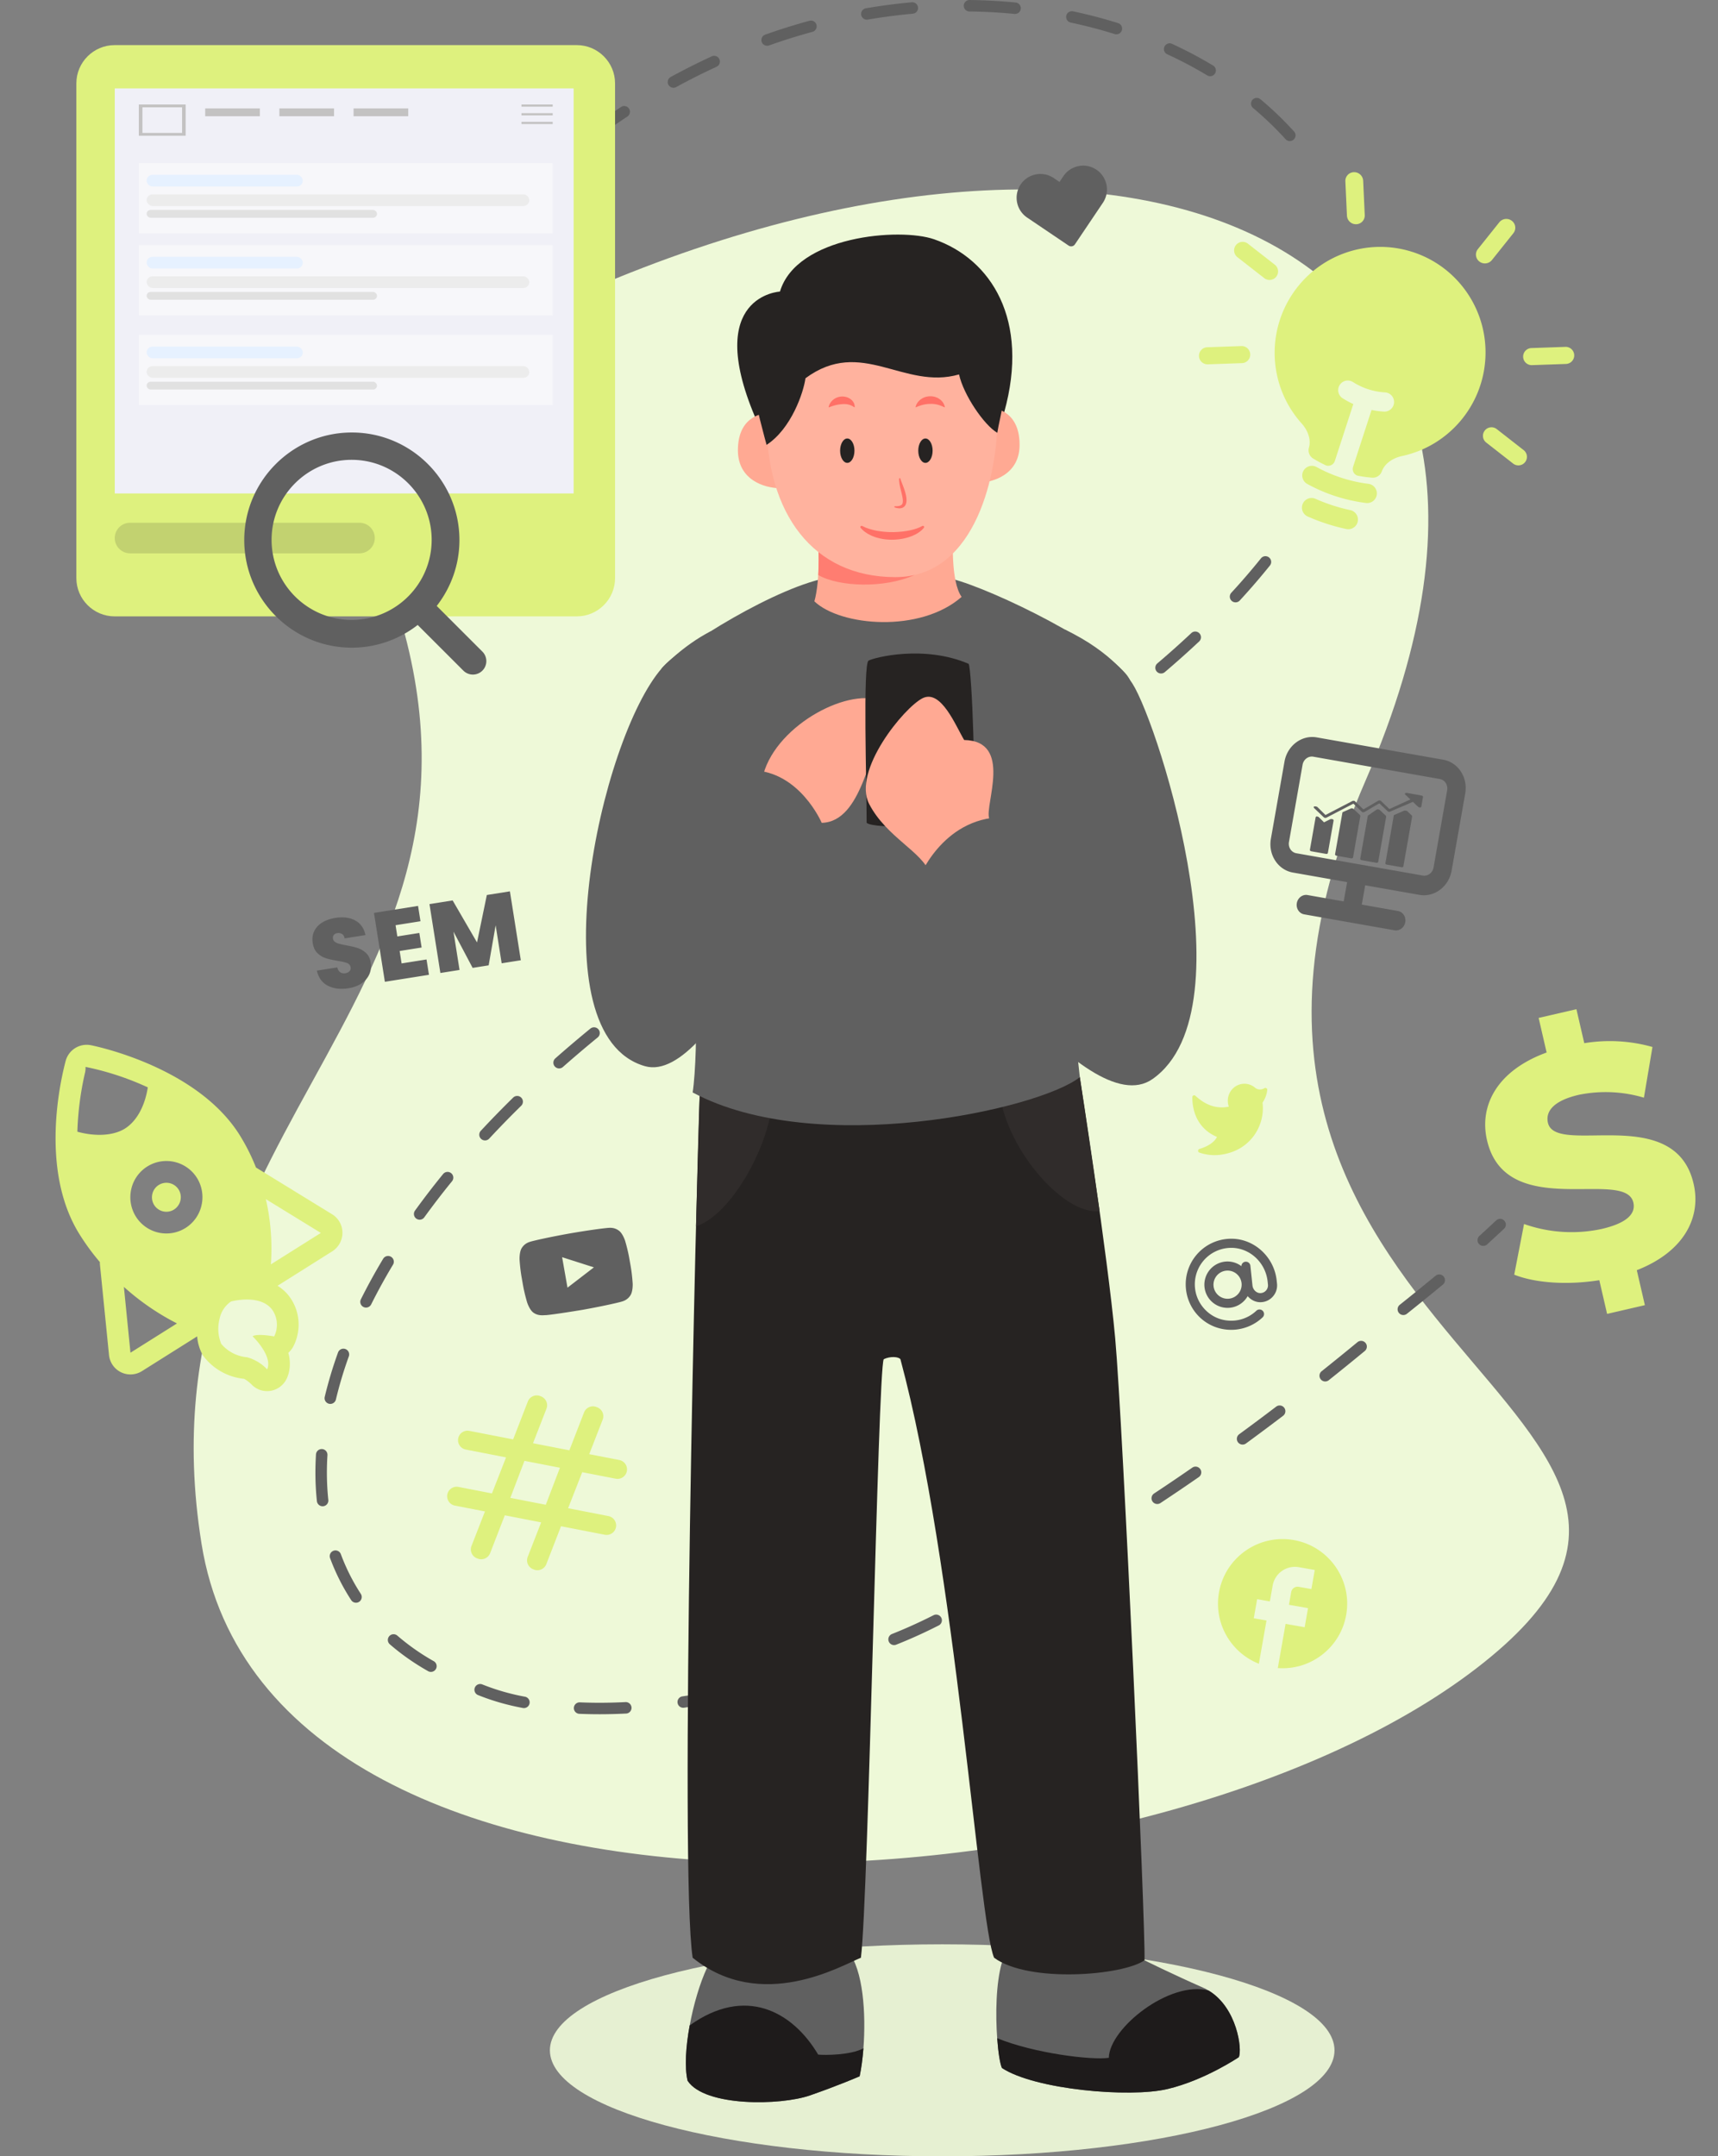 <svg xmlns="http://www.w3.org/2000/svg" xmlns:xlink="http://www.w3.org/1999/xlink" width="381" height="478"><rect width="100%" height="100%" fill="#808080" stroke="none"/><defs><path id="a" d="M60.228 109.673c0-9.785 7.962-17.743 17.751-17.743 9.79 0 17.751 7.958 17.751 17.743 0 9.786-7.961 17.744-17.75 17.744-9.79 0-17.752-7.958-17.752-17.744m46.75 24.772-10.126-10.124c3.14-4.037 5.035-9.096 5.035-14.6 0-13.15-10.704-23.85-23.86-23.85-13.156 0-23.86 10.7-23.86 23.85 0 13.15 10.704 23.85 23.86 23.85 5.506 0 10.567-1.893 14.605-5.032l10.129 10.122a2.975 2.975 0 0 0 2.108.873c.764 0 1.527-.292 2.109-.873a2.977 2.977 0 0 0 0-4.216"/><path id="b" d="M4.762 15.003c6.798 0 10.73-5.275 10.73-10.282 0-.137.966-.966 1.38-2.694a.414.414 0 0 0-.579-.48c-.826.378-1.663.078-2.027-.353a3.635 3.635 0 0 0-5.229-.164 3.854 3.854 0 0 0-1.07 3.62c-3.142.222-5.3-1.267-7.075-3.308-.229-.265-.654-.126-.702.225-.262 1.952-.345 6.699 4.36 9.424-.817 1.174-2.416 1.867-4.196 2.165-.394.066-.488.612-.128.788A10.25 10.25 0 0 0 4.762 15"/><path id="c" d="M10.104 17.166c-.269 0-.525-.106-.715-.297L1.543 9.013a5.295 5.295 0 0 1 0-7.471A5.242 5.242 0 0 1 5.275 0a5.24 5.24 0 0 1 3.733 1.542l1.096 1.098L11.2 1.543A5.243 5.243 0 0 1 14.933 0c1.413 0 2.74.548 3.733 1.542a5.296 5.296 0 0 1 0 7.471L10.82 16.87a1.01 1.01 0 0 1-.715.296"/><path id="d" d="M9.275 13.22a3.126 3.126 0 0 1-3.122-3.121 3.126 3.126 0 0 1 3.122-3.122c1.722 0 3.123 1.4 3.123 3.122a3.126 3.126 0 0 1-3.123 3.12M11.067.046a10.093 10.093 0 0 0-8.132 2.938 10.095 10.095 0 0 0-2.884 8.152c.362 3.607 2.636 6.747 5.936 8.194 1.32.579 2.72.862 4.11.862 2.19 0 4.358-.705 6.147-2.075a1.01 1.01 0 1 0-1.229-1.603c-2.341 1.792-5.489 2.16-8.217.966-2.594-1.137-4.452-3.706-4.736-6.546a8.084 8.084 0 0 1 8.818-8.876c4.096.38 7.304 4.012 7.304 8.269v.681a1.7 1.7 0 0 1-.53 1.24 1.711 1.711 0 0 1-1.267.475c-.903-.04-1.638-.889-1.638-1.892V6.463a1.01 1.01 0 0 0-1.01-1.01.997.997 0 0 0-.985.884 5.11 5.11 0 0 0-3.479-1.38A5.149 5.149 0 0 0 4.132 10.1a5.148 5.148 0 0 0 5.143 5.14 5.13 5.13 0 0 0 4.167-2.15c.651.949 1.685 1.599 2.856 1.65a3.684 3.684 0 0 0 2.752-1.032 3.7 3.7 0 0 0 1.154-2.7v-.681c0-5.289-4.013-9.803-9.137-10.28"/><path id="e" d="M248.31 134.173c3.366 0 6.105 2.924 6.105 6.519v17.384c0 3.595-2.739 6.52-6.104 6.52H236.1v4.346h8.14c1.12 0 2.035.978 2.035 2.173s-.916 2.173-2.035 2.173h-20.348c-1.12 0-2.035-.978-2.035-2.173s.915-2.173 2.035-2.173h8.139v-4.346h-12.21c-3.365 0-6.104-2.925-6.104-6.52v-17.384c0-3.595 2.74-6.52 6.105-6.52Zm0 4.346h-28.487c-1.123 0-2.035.975-2.035 2.173v17.384c0 1.198.912 2.173 2.035 2.173h28.488c1.123 0 2.035-.975 2.035-2.173v-17.384c0-1.198-.912-2.173-2.035-2.173Zm-21.844 12.906c.162.056.243.168.243.28v7.264c0 .167-.162.279-.404.279h-3.239c-.243 0-.405-.112-.405-.28v-7.264c0-.111.081-.28.243-.28.162 0 .324 0 .486.113l1.295.894 1.296-.95c.162-.056.324-.056.485-.056Zm4.13-3.047 1.7 1.092c0 .055.08.164.08.219v9.286c0 .164-.161.273-.404.273h-3.239c-.243 0-.404-.11-.404-.273v-9.286c0-.11 0-.164.08-.219l1.62-1.092a.531.531 0 0 1 .567 0Zm5.424-.865a.88.88 0 0 1 .324.054l1.62 1.066.012.049.055.116a.137.137 0 0 1 .013.049v10.134c0 .16-.162.267-.405.267h-3.238c-.243 0-.405-.107-.405-.267v-9.633c.003-.042.016-.085.08-.128l1.62-1.6a.773.773 0 0 1 .324-.107Zm6.396-.729 1.214.8c0 .013.006.03.013.048l.056.116.012.048v11.186c0 .16-.162.266-.404.266h-3.239c-.243 0-.405-.107-.405-.266v-10.653c0-.107 0-.16.081-.213l2.024-1.332c.081 0 .162-.053.324-.053s.243 0 .324.053Zm-.722-3.964h2.876c.062.002.114.01.114.053.243-.107.647 0 .647.215v2.152c0 .107-.081.215-.243.269h-.161a.767.767 0 0 1-.324-.108l-1.293-.86-4.607 3.011a.536.536 0 0 1-.566 0l-2.101-1.398-2.91 2.474a.767.767 0 0 1-.323.108c-.08 0-.242 0-.323-.108l-2.102-1.398-5.334 4.087a.767.767 0 0 1-.323.108.767.767 0 0 1-.323-.108l-2.425-1.613c-.162-.108-.162-.323 0-.377.161-.053.485-.053.646 0l2.102 1.452 5.334-4.087a.767.767 0 0 1 .323-.108c.081 0 .243 0 .324.108l2.101 1.398 2.91-2.474a.767.767 0 0 1 .323-.107c.08 0 .242 0 .323.107l2.102 1.399 4.203-2.905-1.294-.86c-.08-.054-.161-.162-.08-.27.08-.107.242-.16.404-.16Z"/></defs><g fill="none" fill-rule="evenodd"><path fill="#EEF9D8" d="M119.53 69.27c124.442-59.179 237.528-20.914 183.284 103.828-54.246 124.742 98.213 140.047 24.664 196.678-73.546 56.631-267.544 67.345-282.782-27.55-15.237-94.896 75.167-121.68 41.073-214.28-34.093-92.6 33.762-58.675 33.762-58.675"/><path fill="#E6F0D2" d="M295.95 454.5c0 12.978-38.951 23.5-87 23.5-48.05 0-87-10.522-87-23.5s38.95-23.5 87-23.5c48.049 0 87 10.522 87 23.5"/><path fill="#606060" d="M138.776 377.306c.664 0 1.24.526 1.275 1.208.036.7-.505 1.297-1.205 1.333-1.984.1-3.96.153-5.875.153-1.514 0-3.023-.032-4.488-.093a1.272 1.272 0 0 1-1.217-1.325 1.28 1.28 0 0 1 1.325-1.216c1.425.059 2.885.089 4.372.089 1.887 0 3.81-.05 5.754-.147.02-.002.04-.002.06-.002Zm-31.814-3.914a49.376 49.376 0 0 0 9.503 2.73 1.273 1.273 0 0 1-.462 2.502c-3.483-.641-6.846-1.606-9.992-2.874a1.271 1.271 0 1 1 .951-2.358Zm47.082 2.22c-.006.863-.01 1.728-.017 2.582-.778.127-1.552.248-2.321.36a1.271 1.271 0 1 1-.371-2.516c.896-.13 1.8-.273 2.71-.425Zm-65.927-13.038a49.368 49.368 0 0 0 8.096 5.675 1.272 1.272 0 0 1-1.252 2.214c-3.084-1.74-5.95-3.746-8.512-5.97a1.271 1.271 0 1 1 1.667-1.92Zm120.63-3.97c.317.625.066 1.39-.558 1.708-1.773.898-3.556 1.75-5.305 2.529a108.78 108.78 0 0 1-4.139 1.74 1.272 1.272 0 0 1-1.65-.716 1.28 1.28 0 0 1 .715-1.65 105.196 105.196 0 0 0 4.03-1.696 115.034 115.034 0 0 0 5.251-2.5 1.281 1.281 0 0 1 1.656.585ZM75.589 344.515a44.367 44.367 0 0 0 4.427 8.8 1.272 1.272 0 1 1-2.132 1.39 46.924 46.924 0 0 1-4.68-9.304 1.272 1.272 0 0 1 2.385-.886Zm-4.166-23.299a1.272 1.272 0 0 1 1.193 1.348 62.387 62.387 0 0 0-.121 3.87c0 2.05.106 4.09.316 6.056a1.27 1.27 0 0 1-1.269 1.407 1.273 1.273 0 0 1-1.264-1.138 60.12 60.12 0 0 1-.329-6.326c0-1.322.043-2.676.125-4.026a1.276 1.276 0 0 1 1.35-1.19Zm193.709 3.894a1.273 1.273 0 0 1 .725 2.32 477.118 477.118 0 0 1-8.508 5.758 1.274 1.274 0 0 1-1.764-.36 1.275 1.275 0 0 1 .36-1.764 457.602 457.602 0 0 0 8.466-5.727c.218-.152.47-.227.72-.227Zm18.652-13.556a1.272 1.272 0 0 1 .771 2.285 540.883 540.883 0 0 1-8.235 6.142 1.275 1.275 0 0 1-1.779-.276 1.275 1.275 0 0 1 .276-1.777 525.496 525.496 0 0 0 8.197-6.113c.231-.176.5-.26.77-.26Zm-207.19-12.512c.66.238 1.004.967.766 1.628a89.17 89.17 0 0 0-2.872 9.582 1.273 1.273 0 0 1-2.477-.587 91.734 91.734 0 0 1 2.955-9.858 1.274 1.274 0 0 1 1.629-.765Zm225.256-1.809a1.271 1.271 0 0 1 .81 2.254 609.479 609.479 0 0 1-7.976 6.466 1.269 1.269 0 0 1-1.788-.202 1.27 1.27 0 0 1 .202-1.786 637.654 637.654 0 0 0 7.944-6.441c.236-.195.524-.29.808-.29Zm17.326-14.724c.367 0 .732.16.982.464a1.27 1.27 0 0 1-.172 1.79 609.485 609.485 0 0 1-7.976 6.466 1.269 1.269 0 0 1-1.787-.202 1.27 1.27 0 0 1 .201-1.786 637.67 637.67 0 0 0 7.945-6.441c.235-.195.523-.29.807-.29ZM86.72 278.597c.604.363.797 1.143.437 1.747a127.013 127.013 0 0 0-4.843 8.809 1.277 1.277 0 0 1-1.707.57 1.273 1.273 0 0 1-.573-1.706 131.695 131.695 0 0 1 4.94-8.983 1.274 1.274 0 0 1 1.746-.437Zm245.96-8.408a1.272 1.272 0 0 1 .865 2.202 806.209 806.209 0 0 1-3.743 3.457 1.27 1.27 0 0 1-1.798-.076 1.272 1.272 0 0 1 .077-1.798 671.292 671.292 0 0 0 3.731-3.446c.246-.227.558-.339.867-.339Zm-232.62-10.123c.546.443.628 1.244.183 1.789a173.461 173.461 0 0 0-6.145 7.99 1.268 1.268 0 0 1-1.775.289 1.271 1.271 0 0 1-.289-1.776 175.97 175.97 0 0 1 6.236-8.11 1.271 1.271 0 0 1 1.79-.182Zm15.542-16.743c.492.5.486 1.306-.017 1.797a218.035 218.035 0 0 0-7.049 7.23 1.273 1.273 0 1 1-1.864-1.73 219.58 219.58 0 0 1 7.131-7.313 1.27 1.27 0 0 1 1.799.016Zm17.121-15.134a1.269 1.269 0 0 1-.18 1.789 270.277 270.277 0 0 0-7.706 6.545 1.277 1.277 0 0 1-1.796-.112 1.27 1.27 0 0 1 .112-1.795c2.5-2.208 5.118-4.43 7.778-6.607a1.278 1.278 0 0 1 1.792.18Zm18.3-13.695a1.27 1.27 0 0 1-.315 1.769 326.898 326.898 0 0 0-8.2 5.93 1.271 1.271 0 0 1-1.782-.256 1.27 1.27 0 0 1 .255-1.781 326.904 326.904 0 0 1 8.268-5.976 1.274 1.274 0 0 1 1.773.314Zm19.197-12.403a1.27 1.27 0 0 1-.426 1.746 376.102 376.102 0 0 0-8.582 5.372 1.272 1.272 0 0 1-1.76-.378 1.27 1.27 0 0 1 .379-1.756 362.515 362.515 0 0 1 8.641-5.41 1.27 1.27 0 0 1 1.748.426Zm19.909-11.24c.33.621.095 1.39-.524 1.72a428.28 428.28 0 0 0-8.883 4.87 1.271 1.271 0 1 1-1.251-2.212 425.62 425.62 0 0 1 8.936-4.901 1.274 1.274 0 0 1 1.722.523Zm20.2-10.707c.34.614.12 1.388-.493 1.729a417.951 417.951 0 0 1-8.968 4.842 1.276 1.276 0 0 1-1.72-.534 1.274 1.274 0 0 1 .536-1.717c3.02-1.585 6.02-3.206 8.913-4.812a1.271 1.271 0 0 1 1.731.492Zm19.588-11.782a1.27 1.27 0 0 1-.384 1.756 336.354 336.354 0 0 1-8.665 5.38 1.274 1.274 0 0 1-1.746-.434 1.274 1.274 0 0 1 .435-1.746 337.15 337.15 0 0 0 8.599-5.338 1.277 1.277 0 0 1 1.76.382Zm18.684-13.154a1.272 1.272 0 0 1-.24 1.783 273.739 273.739 0 0 1-8.242 6.022 1.268 1.268 0 0 1-1.771-.31 1.27 1.27 0 0 1 .307-1.77 268.424 268.424 0 0 0 8.163-5.966 1.273 1.273 0 0 1 1.783.241Zm17.393-14.814a1.27 1.27 0 0 1-.057 1.797 208.07 208.07 0 0 1-7.623 6.804 1.276 1.276 0 0 1-1.794-.144 1.271 1.271 0 0 1 .144-1.792 203.19 203.19 0 0 0 7.53-6.72 1.273 1.273 0 0 1 1.8.055Zm15.438-16.823c.55.44.636 1.24.197 1.788a151.353 151.353 0 0 1-6.686 7.756 1.273 1.273 0 0 1-1.799.076 1.273 1.273 0 0 1-.074-1.797 148.242 148.242 0 0 0 6.574-7.626 1.272 1.272 0 0 1 1.788-.197ZM139.49 24.073a1.27 1.27 0 0 1-.357 1.763 155.993 155.993 0 0 0-8.217 5.834 1.271 1.271 0 0 1-1.54-2.025 158.7 158.7 0 0 1 8.351-5.93 1.271 1.271 0 0 1 1.763.358Zm140.04-2.075a75.146 75.146 0 0 1 7.45 7.148c.474.52.433 1.324-.088 1.796a1.269 1.269 0 0 1-1.797-.09 72.971 72.971 0 0 0-7.2-6.904 1.269 1.269 0 0 1-.158-1.792 1.274 1.274 0 0 1 1.792-.158Zm-119.996-8.883a1.27 1.27 0 0 1-.624 1.686 144.7 144.7 0 0 0-9 4.526 1.273 1.273 0 0 1-1.222-2.23 146.482 146.482 0 0 1 9.158-4.606 1.273 1.273 0 0 1 1.688.624Zm100.39-3.395a92.765 92.765 0 0 1 9.108 4.812c.602.362.795 1.144.43 1.745a1.268 1.268 0 0 1-1.745.432 90.353 90.353 0 0 0-8.856-4.68 1.27 1.27 0 1 1 1.063-2.31ZM181.07 5.5a1.27 1.27 0 0 1-.893 1.56 135.488 135.488 0 0 0-9.609 3.006 1.271 1.271 0 1 1-.848-2.396 137.369 137.369 0 0 1 9.789-3.063 1.27 1.27 0 0 1 1.56.893Zm56.905-2.989c3.372.715 6.72 1.59 9.945 2.602a1.272 1.272 0 1 1-.761 2.426A106.4 106.4 0 0 0 237.444 5a1.27 1.27 0 1 1 .53-2.488Zm-34.388-.855c.062.7-.454 1.318-1.154 1.381-3.31.3-6.668.739-9.975 1.305a1.273 1.273 0 0 1-1.47-1.039 1.273 1.273 0 0 1 1.04-1.467A130.041 130.041 0 0 1 202.203.505c.7-.062 1.32.452 1.383 1.151ZM215.027 0c3.43.042 6.88.23 10.255.56a1.272 1.272 0 0 1-.248 2.53 118.786 118.786 0 0 0-10.04-.547A1.27 1.27 0 0 1 215.01 0h.017Z"/><g transform="translate(0 10)"><path fill="#DEF17E" d="M127.92 126.633H25.414c-4.664 0-8.48-3.811-8.48-8.47V8.47c0-4.658 3.816-8.47 8.48-8.47H127.92c4.664 0 8.48 3.812 8.48 8.47v109.693c0 4.659-3.816 8.47-8.48 8.47Z"/><path fill="#F0F0F7" d="M25.452 99.384h101.764V9.597H25.452z"/><path fill="#262322" d="M28.84 112.657h50.888a3.388 3.388 0 0 0 0-6.776H28.84a3.388 3.388 0 1 0 0 6.776Z" opacity=".15"/><path fill="#C3C2C2" fill-rule="nonzero" d="M41.179 13.167v6.924H30.788v-6.924h10.39Zm-.8.63h-8.792v5.664h8.792v-5.665Zm5.13.235H57.63v1.731H45.508Zm16.451 0h12.123v1.731H61.96Zm16.452 0h12.123v1.731H78.412Zm37.234-.865h6.927v.48h-6.927Zm0 1.923h6.927v.48h-6.927Zm0 1.923h6.927v.481h-6.927Z"/><g transform="translate(30.788 26.15)"><path fill="#F7F7FA" d="M0 0h91.785v15.58H0z"/><rect width="34.636" height="2.597" x="1.732" y="2.597" fill="#E6F1FF" rx="1.298"/><rect width="84.858" height="2.597" x="1.732" y="6.924" fill="#ECECEC" rx="1.298"/><rect width="51.088" height="1.731" x="1.732" y="10.386" fill="#E1E1E1" rx=".866"/><path fill="#F7F7FA" d="M0 18.176h91.785v15.58H0z"/><rect width="34.636" height="2.597" x="1.732" y="20.773" fill="#E6F1FF" rx="1.298"/><rect width="84.858" height="2.597" x="1.732" y="25.1" fill="#ECECEC" rx="1.298"/><rect width="51.088" height="1.731" x="1.732" y="28.563" fill="#E1E1E1" rx=".866"/><path fill="#F7F7FA" d="M0 38.083h91.785v15.58H0z"/><rect width="34.636" height="2.597" x="1.732" y="40.68" fill="#E6F1FF" rx="1.298"/><rect width="84.858" height="2.597" x="1.732" y="45.008" fill="#ECECEC" rx="1.298"/><rect width="51.088" height="1.731" x="1.732" y="48.47" fill="#E1E1E1" rx=".866"/></g><use xlink:href="#a" fill="#606060" fill-rule="nonzero"/><path fill="#DEF17E" fill-rule="nonzero" d="M29.108 253.6a7.992 7.992 0 0 1 14.97-1.77 8.093 8.093 0 0 1 .61 5.364 7.984 7.984 0 0 1-14.954 1.774 8.11 8.11 0 0 1-.626-5.367Zm4.675 1.08a3.25 3.25 0 0 0 .242 2.142 3.199 3.199 0 0 0 4.293 1.457 3.245 3.245 0 0 0 1.453-4.308 3.2 3.2 0 0 0-5.988.709Zm-13.652-32.99a4.828 4.828 0 0 0-5.548 3.41s-.187.668-.461 1.857c-1.569 6.792-4.369 23.953 3.465 36.577a51.685 51.685 0 0 0 4.564 6.238 3.856 3.856 0 0 0 0 .43l2.022 20.152a4.783 4.783 0 0 0 7.302 3.591l12.25-7.706a10.01 10.01 0 0 0 1.282 4.225 12.928 12.928 0 0 0 9.126 5.184 7.696 7.696 0 0 1 1.67 1.268 4.761 4.761 0 0 0 4.262 1.384 4.829 4.829 0 0 0 3.551-2.768c.202-.45.36-.92.47-1.402a8.66 8.66 0 0 0-.148-4.244 5.149 5.149 0 0 0 1.029-1.268c.447-.82.777-1.7.98-2.612.636-2.704.169-5.55-1.3-7.909a9.444 9.444 0 0 0-3.102-3.074l12.135-7.636a4.846 4.846 0 0 0 2.135-3.008c.09-.365.132-.74.127-1.117a4.796 4.796 0 0 0-2.28-4.084l-16.894-10.374a44.628 44.628 0 0 0-3.563-7.104c-9.447-15.203-32.12-19.822-33.074-20.01Zm7.344 53.58a54.707 54.707 0 0 0 11.775 8.098l-10.316 6.49-1.459-14.588Zm33.111 5.394a5.829 5.829 0 0 1 .216 5.585s-3.715-.704-4.785-.037c0 0 4.07 3.916 3.395 6.84-.04.171-.095.34-.165.501a9.508 9.508 0 0 0-4.5-2.692 8.422 8.422 0 0 1-5.68-2.96 8.753 8.753 0 0 1-.387-5.483c.301-1.592 1.22-3 2.557-3.916 0 0 6.843-1.864 9.35 2.16v.002Zm10.568-17.356-11.082 6.97a49.062 49.062 0 0 0-1.112-14.458l12.194 7.488Zm-38.376-32.265c-.655 4.184-2.482 7.49-5.05 9.119-2.507 1.575-6.445 1.836-10.57.709.132-4.321.68-8.62 1.639-12.835a4.879 4.879 0 0 0 .173-1.53 62.533 62.533 0 0 1 13.808 4.535v.002Zm280.53-185.171c-10.056-3.27-21.062.64-26.837 9.536-5.775 8.896-4.881 20.56 2.18 28.442 1.499 1.676 2.119 3.7 1.63 5.38a2.13 2.13 0 0 0 .935 2.413 29.886 29.886 0 0 0 2.722 1.467c.834.394 1.808-.064 2.094-.945l4.094-12.598c-.821-.37-1.614-.8-2.374-1.283a2.137 2.137 0 0 1 .16-3.688 2.12 2.12 0 0 1 2.123.088 14.858 14.858 0 0 0 7.075 2.3 2.12 2.12 0 0 1 1.822 1.16c.35.691.298 1.52-.136 2.162a2.128 2.128 0 0 1-1.953.93 18.96 18.96 0 0 1-2.676-.356l-4.092 12.595c-.287.884.231 1.827 1.138 1.999 1.022.191 2.043.33 3.065.413a2.13 2.13 0 0 0 2.174-1.403c.594-1.645 2.283-2.92 4.481-3.394 10.346-2.227 17.925-11.137 18.481-21.729.557-10.59-6.048-20.224-16.106-23.49ZM289.06 94.374a2.14 2.14 0 0 1 2.906-.848 32.27 32.27 0 0 0 11.448 3.72 2.139 2.139 0 0 1 1.482 3.442 2.14 2.14 0 0 1-2.021.803 36.547 36.547 0 0 1-12.968-4.213 2.14 2.14 0 0 1-.847-2.904Zm-.146 7.287a2.14 2.14 0 0 1 2.825-1.087 39.007 39.007 0 0 0 7.716 2.507 2.14 2.14 0 0 1 1.143 3.527 2.14 2.14 0 0 1-2.036.66 43.21 43.21 0 0 1-8.562-2.781 2.14 2.14 0 0 1-1.086-2.826Zm11.331-73.491h.018a2 2 0 0 1 2.046 1.907l.35 7.607a1.932 1.932 0 0 1-1.884 2.02h-.018a2 2 0 0 1-2.046-1.907l-.35-7.607a1.932 1.932 0 0 1 1.884-2.02Zm-26.158 16.172a1.894 1.894 0 0 1 2.659-.326l5.973 4.665a1.894 1.894 0 0 1-2.332 2.985l-5.974-4.665a1.893 1.893 0 0 1-.326-2.658ZM265.9 68.935a1.893 1.893 0 0 1 1.826-1.958l7.575-.264a1.894 1.894 0 0 1 .133 3.786l-7.575.263a1.894 1.894 0 0 1-1.96-1.827Zm69.371-29.994.014.01a1.932 1.932 0 0 1 .336 2.743l-4.753 5.948a2 2 0 0 1-2.777.341l-.014-.01a1.932 1.932 0 0 1-.336-2.742l4.753-5.95a2 2 0 0 1 2.777-.34Zm13.842 29.78a1.893 1.893 0 0 1-1.826 1.958l-7.575.263a1.894 1.894 0 0 1-.133-3.785l7.575-.264a1.894 1.894 0 0 1 1.96 1.827Zm-10.889 23.714a1.894 1.894 0 0 1-2.659.327l-5.973-4.666a1.894 1.894 0 0 1 2.332-2.985l5.974 4.666a1.893 1.893 0 0 1 .326 2.658Z"/><g fill-rule="nonzero" transform="translate(68.573 21.463)"><path fill="#DEF17E" d="m294.421 250.106 1.79 7.747-8.38 1.934-1.725-7.466c-7.084 1.127-14.19.635-18.87-1.222l2.18-11.232a31.665 31.665 0 0 0 17.202 1.098c5.726-1.321 7.594-3.446 7.037-5.859-1.787-7.734-28.267 4.32-32.455-13.814-1.774-7.68 2.239-15.44 13.22-19.442l-1.77-7.667 8.38-1.934 1.74 7.533a34.831 34.831 0 0 1 15.124.844l-1.896 11.238a29.696 29.696 0 0 0-14.413-.641c-5.793 1.337-7.433 3.776-6.87 6.216 1.725 7.465 28.137-4.517 32.295 13.484 1.745 7.433-2.069 15.075-12.589 19.183Zm-64.45 76.405c1.373-7.783-3.832-15.213-11.618-16.585-7.786-1.373-15.22 3.83-16.592 11.613-1.204 6.824 2.646 13.362 8.846 15.806l1.692-9.587-2.821-.497.746-4.23 2.82.497.623-3.525a5.018 5.018 0 0 1 5.807-4.065l3.526.622-.746 4.23-2.82-.498a1.436 1.436 0 0 0-1.66 1.162l-.497 2.82 4.231.746-.746 4.23-4.232-.746-1.728 9.799c7.247.55 13.879-4.474 15.17-11.792Z"/><use xlink:href="#b" fill="#DEF17E" transform="rotate(-7 1816.217 -1492.849)"/><use xlink:href="#c" fill="#606060" transform="rotate(-11 120.597 -805.81)"/><use xlink:href="#d" fill="#606060" transform="rotate(-6 2426.89 -1722.866)"/><path fill="#DEF17E" d="m66.353 304.609-8.935-1.737 3.127-7.988 7.418 1.442a2.113 2.113 0 0 0 2.48-1.666 2.113 2.113 0 0 0-1.675-2.475l-6.67-1.296 2.967-7.61a2.104 2.104 0 0 0-.026-1.674 2.116 2.116 0 0 0-1.24-1.13 2.123 2.123 0 0 0-1.698-.023 2.109 2.109 0 0 0-1.167 1.228l-3.24 8.352-8.062-1.567 2.967-7.61a2.104 2.104 0 0 0-.026-1.674c-.24-.53-.689-.94-1.24-1.13a2.123 2.123 0 0 0-1.699-.022 2.109 2.109 0 0 0-1.167 1.228l-3.24 8.352-9.703-1.886a2.113 2.113 0 0 0-2.48 1.667 2.113 2.113 0 0 0 1.675 2.474l8.934 1.737-3.127 7.988-7.417-1.442a2.113 2.113 0 0 0-2.48 1.666 2.113 2.113 0 0 0 1.675 2.475l6.67 1.296-2.968 7.61a2.104 2.104 0 0 0 .026 1.674c.24.531.689.94 1.24 1.13a2.123 2.123 0 0 0 1.699.023 2.109 2.109 0 0 0 1.166-1.228l3.241-8.352 8.062 1.567-2.967 7.61a2.104 2.104 0 0 0 .026 1.674c.24.53.688.94 1.24 1.13a2.123 2.123 0 0 0 1.698.022 2.109 2.109 0 0 0 1.167-1.228l3.24-8.352 9.704 1.886a2.113 2.113 0 0 0 2.48-1.667 2.113 2.113 0 0 0-1.675-2.474Zm-21.75-4.033 3.134-8.208 7.866 1.529-3.135 8.208-7.866-1.53Z"/><path fill="#606060" d="m57.28 253.978-1.192-6.753 7.048 2.25-5.857 4.503Zm11.397-12.64c-1.077-.797-2.095-.622-2.572-.596-3.384.346-8.396 1.23-8.396 1.23l-.01.002s-5.012.884-8.31 1.716c-.458.138-1.474.322-2.214 1.44-.587.855-.527 2.553-.527 2.553s.104 1.987.447 3.932l.321 1.823c.343 1.946.925 3.848.925 3.848s.525 1.616 1.369 2.219c1.078.797 2.265.557 2.814.563 1.943-.152 8.161-1.19 8.161-1.19s5.016-.892 8.314-1.724c.457-.139 1.474-.323 2.213-1.44.587-.856.528-2.553.528-2.553s-.104-1.987-.447-3.933l-.322-1.823c-.342-1.945-.924-3.848-.924-3.848s-.526-1.615-1.37-2.219ZM8.7 187.608c-1.776.282-3.303.09-4.578-.574-1.275-.664-2.08-1.776-2.417-3.337l4.53-.717c.128.527.349.892.662 1.094.313.202.687.269 1.12.2.39-.062.696-.21.918-.445.222-.235.306-.526.25-.872-.07-.448-.334-.762-.792-.94-.458-.18-1.18-.347-2.168-.501-1.05-.175-1.906-.368-2.57-.582a4.693 4.693 0 0 1-1.819-1.11c-.55-.528-.902-1.275-1.055-2.243-.156-.982-.043-1.862.337-2.64s.975-1.417 1.785-1.915c.81-.499 1.764-.835 2.862-1.009 1.777-.281 3.262-.09 4.456.572 1.193.662 1.945 1.738 2.255 3.229l-4.616.73c-.088-.459-.283-.783-.587-.972-.304-.189-.666-.25-1.085-.184-.317.05-.563.186-.735.406-.173.22-.232.503-.177.85.046.288.197.52.455.693.257.174.563.31.92.41.356.099.878.212 1.564.34 1.021.18 1.871.381 2.551.607.68.225 1.294.594 1.842 1.107s.893 1.217 1.034 2.113c.144.91.046 1.762-.295 2.556-.34.794-.907 1.469-1.7 2.024-.794.554-1.776.925-2.946 1.11Zm10.45-13.98.394 2.492 4.877-.773.511 3.228-4.876.772.435 2.752 5.527-.876.539 3.401-9.775 1.549-2.419-15.273 9.775-1.548.538 3.4-5.526.876Zm25.36-7.503 2.419 15.273-4.248.673-1.335-8.427-1.547 8.883-3.555.563-4.249-8.032 1.345 8.492-4.248.673-2.419-15.273 5.137-.813 5.407 9.314 2.178-10.516 5.115-.81Z"/><use xlink:href="#e" fill="#606060" transform="rotate(10 234.067 153.73)"/></g></g><path fill="#606060" d="M258.907 463.082c-8.344 1.983-29.4.144-36.71-4.663-.415-.907-.823-3.425-1.051-6.604-.382-5.206-.289-12.174 1.051-16.786 0 0 12.966-4.866 15.51-4.722 2.544.136 16.112 4.239 16.112 4.239s5.648 2.823 13 6.07c.432.186.84.407 1.23.644 6.283 3.79 7.479 13.03 6.681 14.76 0 0-7.487 5.086-15.823 7.062Z"/><path fill="#1E1B1B" d="M274.73 456.02s-7.487 5.086-15.823 7.062c-8.344 1.983-29.4.144-36.71-4.663-.415-.907-.823-3.425-1.051-6.604 8.217 3.357 20.937 4.908 24.753 4.349.144-6.647 13.627-17.227 22.15-14.904 6.283 3.79 7.479 13.03 6.681 14.76"/><path fill="#606060" d="M191.483 454.053c-.179 2.34-.475 4.485-.84 6.206 0 0-4.528 1.975-11.024 4.238-6.504 2.264-23.32 2.544-27.127-3.247-.704-2.924-.407-7.545.458-12.275h.008c.848-4.646 2.264-9.394 3.841-12.776 0 0 17.588-6.18 31.3-3.637 3.35 4.112 3.969 13.852 3.384 21.49"/><path fill="#1E1B1B" d="M191.483 454.053c-.179 2.34-.475 4.485-.84 6.206 0 0-4.528 1.975-11.024 4.238-6.504 2.264-23.32 2.544-27.127-3.247-.704-2.924-.407-7.545.458-12.275h.008c12.203-8.74 22.7-3.273 28.493 6.477 1.416.144 7.208.144 10.032-1.4"/><path fill="#262322" d="M155.165 242.806c-.706 18.509-4.522 172.097-1.554 191.172 15.264 12.292 33.072 1.695 37.312 0 1.696-13.14 3.754-130.133 5.058-132.676 1.444-.706 3.282-.564 3.706 0 12.296 45.64 17.384 125.048 20.776 132.678 7.632 5.65 28.548 3.955 33.354.564.282-7.064-4.806-119.252-6.502-137.903-1.696-18.65-7.844-57.862-7.844-57.862s-35.182-4.025-43.49-4.025-40.816 8.052-40.816 8.052"/><path fill="#302C2B" d="M171.419 242.43c-.212 10.761-9.12 26.884-17.068 29.42.095-3.823.814-29.044.814-29.044l16.254-.375m50.138-1.841c.53 13.025 14.174 28.94 22.298 27.872-.534-3.8-4.384-29.683-4.384-29.683l-17.914 1.81"/><path fill="#606060" d="M249.647 198.298c.9 11.418-4.876 12.717-8.904 15.472-4.028 2.755-2.756 11.021-1.272 25.01-9.116 7.205-58.512 18.014-85.86 3.39.636-4.027 1.06-15.048.424-19.922-.636-4.875-2.968-7.63-11.236-12.505-8.268-4.875.424-57.224 4.028-61.675 3.604-4.45 25.864-18.439 37.524-20.135 0 0 17.808-1.06 25.016 0 7.208 1.06 33.284 13.353 40.28 21.407 6.996 8.053-.636 40.904 0 48.958"/><path fill="#FFA993" d="M169.299 171.594c3.11-11.161 19.584-19.641 26.682-15.966 7.098 3.673 3.36 5.205 0 7.547-3.362 2.344-4.634 19.016-13.75 19.228-9.116.212-12.932-10.81-12.932-10.81"/><path fill="#262322" d="M215.515 180.213c1.123-3.804 0-32.215-.706-33.063-9.894-4.239-20.918-1.413-22.19-.706-1.272.706-.424 27.224-.424 35.963 1.836 1.411 17.676 1.115 23.32-2.194"/><path fill="#FFA993" d="M219.367 181.406c-1.024-3.03 5.334-17.156-5.548-17.37-1.836-3.04-5.088-11.278-9.186-9.277-4.098 1.999-15.688 16.129-11.872 23.477 3.816 7.346 11.793 10.597 13.388 15.26 1.594 4.662 13.218-12.09 13.218-12.09"/><path fill="#606060" d="M230.567 171.594s.848 13.14 1.908 19.074c-1.06-1.483-10.176-9.537-10.176-9.537-13.568.212-18.656 13.897-18.656 13.897 3.816 4.783 37.312 54.403 51.94 44.175 22.357-15.63-.02-82.717-4.934-88.35 0 0-3.758-6.176-14.468-11.284-8.158 4.896-5.951 27.404-5.614 32.025m-83.74-23.526c-13.78 15.684-27.984 81.386-3.782 88.276 15.342 4.368 37.49-51.186 39.186-53.941 0 0-4.876-11.445-15.476-11.657-5.3 5.722-7.632 8.054-7.632 8.054l2.12-8.266c2.12-10.385 1.32-28.487-3.685-30.564-6.095 3.107-10.731 8.098-10.731 8.098"/><path fill="#FFA993" d="M211.559 115.64c-.367 3.818-.708 13.283 1.696 16.674-9.188 8.054-26.854 6.5-32.65.99 1.272-4.523 1.272-13.848 0-16.815-1.272-2.968 14.982-5.227 14.982-5.227l15.972 4.379"/><path fill="#262322" d="M167.408 92.334c-11.319-26.855 5.565-27.7 5.565-27.7 3.676-12.34 26.56-14.248 34.202-11.586 12.58 4.38 21.257 17.787 15.518 38.368 0 0-7.072 30.848-24.138 30.795-17.12-.053-31.147-29.877-31.147-29.877"/><path fill="#FFA993" d="M226.113 98.616c0 6.538-5.839 8.407-9.468 8.407-3.632 0-2.58-5.839-2.58-9.505 0-3.669.504-7.31 4.134-7.31 3.63 0 7.914 1.695 7.914 8.408m-62.468 1.205c0 6.539 5.84 8.408 9.47 8.408 3.63 0 2.58-5.839 2.58-9.505 0-3.67-.505-7.308-4.134-7.308-3.632 0-7.916 1.695-7.916 8.405"/><path fill="#FF7D71" d="M202.81 127.463c-6.66 3.014-16.82 2.637-21.349 0 .087-2.075.136-4.688 0-6.193 5.364 1.719 21.349 6.193 21.349 6.193"/><path fill="#FFB29E" d="M170.005 93.317c0 20.346 10.176 34.616 28.55 34.616 18.372 0 22.612-24.019 22.612-34.616 0-10.598-17.1-22.749-26.286-22.749-22.332 0-24.876 22.749-24.876 22.749"/><path fill="#262322" d="M170.005 98.616c5.512-3.603 8.198-11.657 8.622-14.766 12.436-9.184 21.764 2.685 34.06-.848.992 4.523 5.512 11.19 8.48 12.943.549-3.552 2.49-9.42.935-13.378-1.554-3.957-3.43-17.933-27.904-18.64-24.475-.706-28.149 14.978-27.585 19.782.566 4.803 3.392 14.907 3.392 14.907m36.818 1.288c0 1.492-.712 2.702-1.59 2.702-.878 0-1.59-1.21-1.59-2.702s.712-2.702 1.59-2.702c.878 0 1.59 1.21 1.59 2.702"/><path fill="#262322" d="M189.492 99.904c0 1.492-.712 2.702-1.59 2.702-.878 0-1.59-1.21-1.59-2.702s.712-2.702 1.59-2.702c.878 0 1.59 1.21 1.59 2.702"/><path fill="#FF7167" d="M203.07 90.136s.009-.038.028-.106c.023-.066.049-.18.104-.288.104-.232.278-.539.551-.816.134-.147.288-.297.47-.412a3.26 3.26 0 0 1 .592-.354c.22-.089.452-.184.698-.228a3.756 3.756 0 0 1 1.528-.02c.255.034.496.126.723.219.23.078.43.233.617.356.193.11.348.271.483.424.28.282.44.604.53.839.094.233.123.386.121.386l.015.068a.072.072 0 0 1-.057.082l-.043-.004s-.093-.045-.256-.12a5.408 5.408 0 0 0-.685-.28 2.938 2.938 0 0 0-.466-.151c-.17-.04-.346-.098-.537-.117-.373-.063-.78-.1-1.185-.078a6.805 6.805 0 0 0-2.196.37c-.587.187-.95.376-.95.376a.071.071 0 0 1-.095-.032l-.007-.05.017-.064m-19.287-.005s.03-.15.125-.37c.091-.217.246-.503.479-.766a2.49 2.49 0 0 1 .403-.39c.157-.114.318-.254.509-.339a3.33 3.33 0 0 1 1.28-.362c.464-.032.96.04 1.403.21.441.188.83.455 1.084.77.131.15.224.317.299.46.078.137.108.3.137.414.051.242.045.386.045.386l-.002.072a.073.073 0 0 1-.074.068l-.036-.013-.208-.135c-.125-.1-.335-.187-.577-.301a3.98 3.98 0 0 0-.888-.231 5.05 5.05 0 0 0-1.06-.009 8.042 8.042 0 0 0-1.974.386c-.528.165-.869.303-.869.303a.065.065 0 0 1-.087-.036l-.004-.038.015-.079m15.885 15.953.106.329c.063.203.189.492.32.843.27.704.649 1.647.854 2.692.087.524.153 1.081-.002 1.647-.07.282-.237.564-.464.75a1.42 1.42 0 0 1-.704.314c-.447.072-.776-.028-1.007-.066-.222-.063-.348-.108-.348-.108a.134.134 0 0 1-.08-.172.131.131 0 0 1 .12-.09h.011s.125-.007.342-.005c.207-.01.523-.025.818-.136.301-.116.505-.303.562-.674.065-.362.012-.837-.079-1.305-.188-.945-.475-1.92-.608-2.683a7.039 7.039 0 0 1-.11-.941c-.015-.24.004-.36.004-.36l.002-.013a.136.136 0 0 1 .155-.115.14.14 0 0 1 .108.093m-8.484 10.504s.214.087.576.26c.183.1.405.173.643.255.235.087.502.18.818.26.305.094.644.17 1.003.243.354.09.746.118 1.136.192.396.045.81.085 1.228.115.421.027.848.042 1.276.036.43.019.858-.021 1.28-.036.418-.047.84-.047 1.234-.119.399-.053.784-.102 1.145-.18.367-.057.693-.161 1.011-.227.301-.1.59-.174.833-.26.233-.104.458-.174.628-.255.326-.17.53-.265.53-.265l.038-.019a.272.272 0 0 1 .358.13c.047.1.028.211-.04.288 0 0-.155.18-.458.496a6.903 6.903 0 0 1-1.452.992c-.329.14-.679.34-1.073.455a8.89 8.89 0 0 1-1.244.367c-.437.112-.895.17-1.361.242-.469.031-.944.089-1.423.08-.477.015-.954-.032-1.425-.07-.47-.038-.928-.14-1.369-.229-.437-.114-.86-.21-1.247-.375a61.194 61.194 0 0 0-.564-.218 40.314 40.314 0 0 0-.504-.26 5.038 5.038 0 0 1-.857-.53 3.343 3.343 0 0 1-.585-.476 19.646 19.646 0 0 1-.445-.453.275.275 0 0 1 .31-.439"/></g></svg>